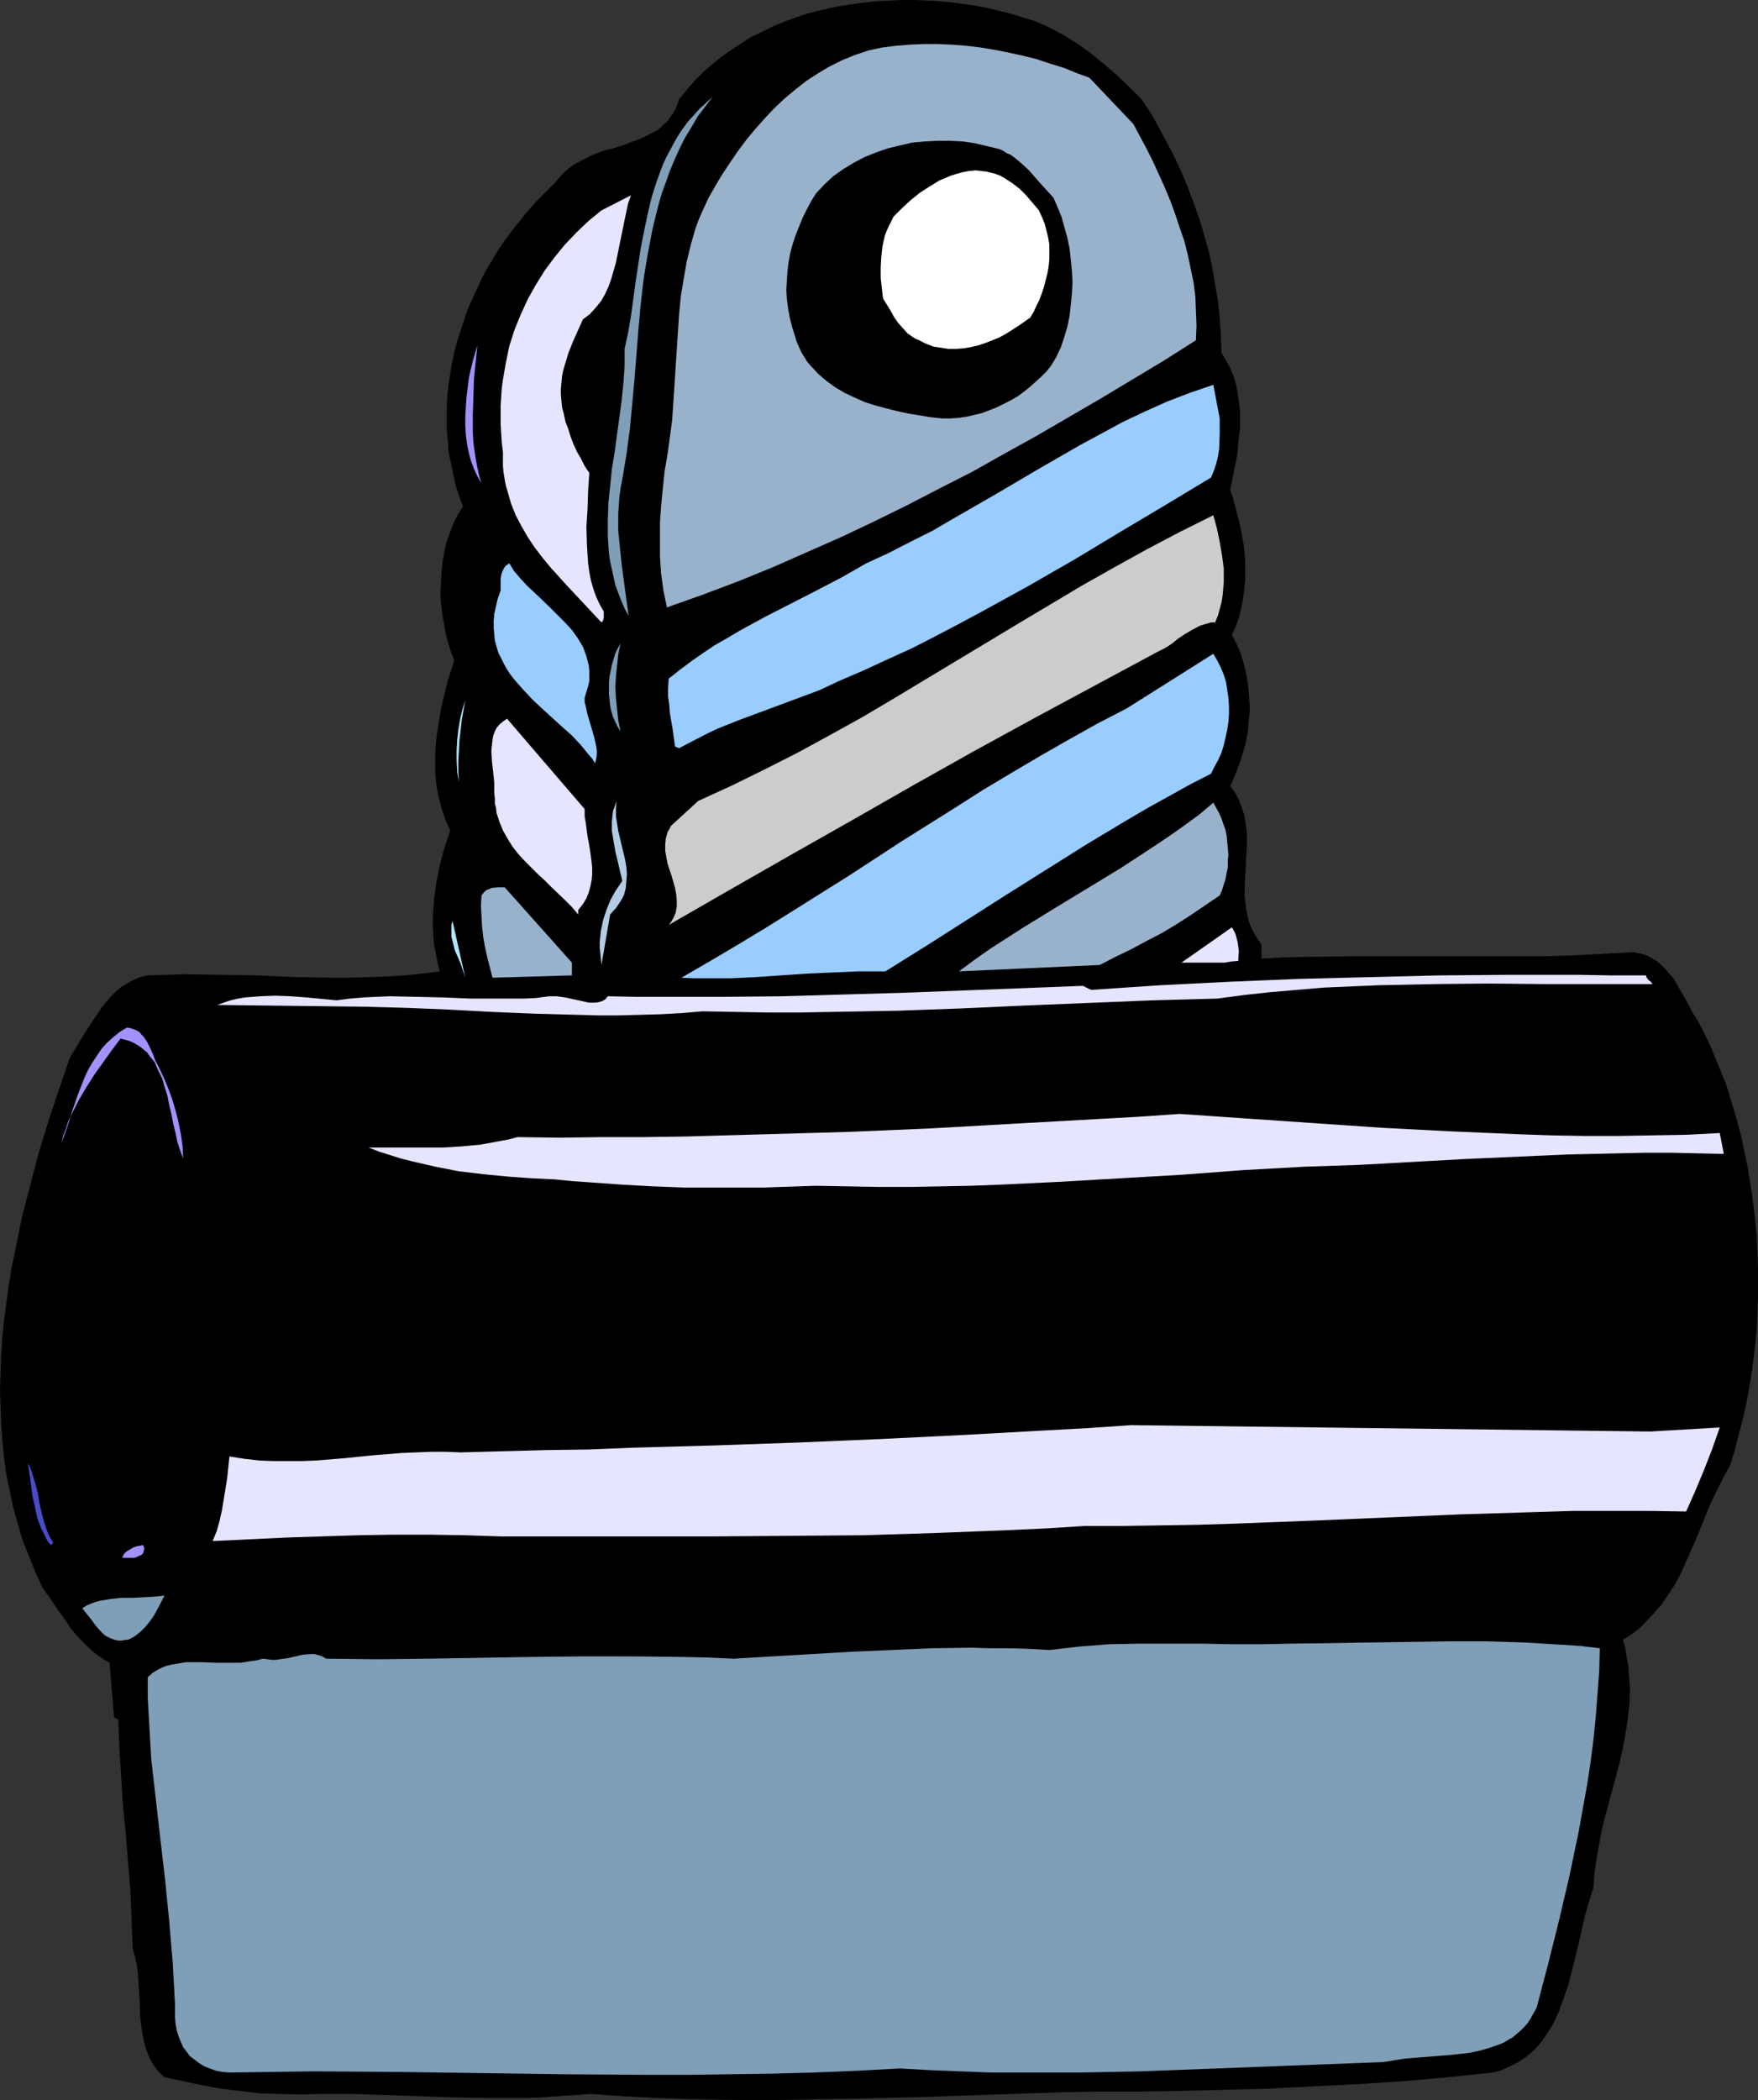 <?xml version="1.0" encoding="UTF-8" standalone="no"?>
<svg
   version="1.0"
   width="129.724mm"
   height="154.915mm"
   id="svg27"
   sodipodi:docname="Clip 5.wmf"
   xmlns:inkscape="http://www.inkscape.org/namespaces/inkscape"
   xmlns:sodipodi="http://sodipodi.sourceforge.net/DTD/sodipodi-0.dtd"
   xmlns="http://www.w3.org/2000/svg"
   xmlns:svg="http://www.w3.org/2000/svg">
  <rect width="100%" height="100%" fill="#333333" stroke="none"/>
  <sodipodi:namedview
     id="namedview27"
     pagecolor="#ffffff"
     bordercolor="#000000"
     borderopacity="0.25"
     inkscape:showpageshadow="2"
     inkscape:pageopacity="0.0"
     inkscape:pagecheckerboard="0"
     inkscape:deskcolor="#d1d1d1"
     inkscape:document-units="mm" />
  <defs
     id="defs1">
    <pattern
       id="WMFhbasepattern"
       patternUnits="userSpaceOnUse"
       width="6"
       height="6"
       x="0"
       y="0" />
  </defs>
  <path
     style="fill:#000000;fill-opacity:1;fill-rule:evenodd;stroke:none"
     d="m 318.352,27.627 2.586,3.878 2.262,4.039 2.262,4.201 2.101,4.039 1.939,4.201 1.778,4.201 1.616,4.362 1.616,4.524 1.293,4.362 1.293,4.524 0.97,4.524 0.808,4.685 0.808,4.685 0.485,4.847 0.323,4.847 0.162,4.847 1.293,2.1 1.131,2.1 0.97,2.262 0.646,2.262 0.485,2.423 0.323,2.423 0.323,2.423 v 2.585 2.423 l -0.323,2.585 -0.485,5.008 -0.97,4.847 -0.97,4.685 0.808,2.423 0.646,2.423 0.646,2.423 0.646,2.585 0.485,2.585 0.485,2.585 0.323,2.585 0.162,2.585 v 2.585 2.585 l -0.323,2.747 -0.323,2.585 -0.485,2.423 -0.646,2.585 -0.808,2.262 -1.131,2.423 1.293,2.585 1.131,2.585 0.808,2.585 0.646,2.585 0.485,2.747 0.323,2.747 0.162,2.585 0.162,2.747 -0.323,2.747 -0.162,2.747 -0.485,2.747 -0.646,2.585 -0.808,2.585 -0.97,2.747 -0.97,2.423 -1.131,2.585 0.97,1.131 0.808,1.292 0.646,1.293 0.485,1.292 0.485,1.293 0.485,1.454 0.485,2.747 0.323,2.747 v 2.908 l -0.646,11.633 v 2.747 l 0.323,2.908 0.485,2.747 0.323,1.293 0.485,1.293 0.646,1.454 0.646,1.131 0.808,1.292 0.97,1.293 v 4.039 l 6.302,-0.323 6.464,-0.162 13.09,-0.162 h 39.754 12.928 l 6.464,-0.162 6.302,-0.323 6.302,-0.323 6.141,-0.323 1.778,0.323 1.778,0.485 1.454,0.808 1.454,0.808 1.293,1.131 1.131,1.131 1.131,1.293 1.131,1.292 1.778,3.07 1.778,3.07 1.616,3.07 1.778,2.908 1.778,3.393 1.616,3.393 1.454,3.554 1.454,3.554 1.454,3.554 1.131,3.716 1.131,3.716 1.131,3.878 0.97,3.878 0.808,3.878 0.808,3.878 0.646,4.039 0.646,4.039 0.485,3.878 0.485,4.039 0.323,4.039 0.162,4.039 0.162,4.201 v 4.039 4.039 l -0.162,4.039 -0.162,4.039 -0.323,4.039 -0.485,4.039 -0.485,3.878 -0.646,4.039 -0.646,3.878 -0.808,3.878 -0.97,3.878 -0.97,3.716 -0.97,3.716 -1.131,3.716 -1.778,3.231 -1.616,3.231 -1.616,3.231 -1.454,3.393 -2.747,6.786 -2.909,6.624 -1.454,3.231 -1.616,3.231 -1.939,2.908 -1.939,2.908 -2.424,2.747 -2.424,2.585 -1.293,1.293 -1.454,1.131 -1.616,1.131 -1.616,0.969 0.646,2.423 0.323,2.262 0.485,2.262 0.162,2.262 0.162,2.262 0.162,2.1 -0.162,4.524 -0.485,4.201 -0.646,4.362 -0.808,4.201 -0.97,4.201 -2.262,8.401 -2.262,8.401 -0.808,4.201 -0.808,4.362 -0.646,4.362 -0.323,4.362 -1.131,3.554 -1.131,3.878 -1.778,7.755 -1.939,7.917 -0.97,3.878 -1.293,3.716 -1.293,3.554 -1.616,3.554 -0.97,1.616 -0.97,1.454 -0.97,1.454 -1.131,1.454 -1.293,1.454 -1.293,1.131 -1.454,1.131 -1.454,0.969 -1.778,0.969 -1.778,0.808 -1.778,0.808 -2.101,0.485 -6.141,0.646 -6.141,0.646 -12.605,1.131 -12.605,0.808 -12.928,0.646 -12.766,0.646 -12.928,0.323 -12.766,0.323 -12.443,0.162 h -9.373 l -9.211,0.162 -18.907,0.646 -18.746,0.646 -18.907,0.485 -19.069,0.323 -9.373,0.162 -9.373,-0.162 -9.373,-0.162 -9.373,-0.323 -9.211,-0.485 -9.211,-0.646 -4.686,0.323 -4.686,0.323 -4.686,0.323 -4.686,0.162 h -9.534 l -9.373,-0.162 -9.534,-0.323 -9.534,-0.323 -9.373,-0.323 h -9.534 l -5.494,0.162 -5.656,-0.162 -5.494,-0.162 -5.333,-0.646 -5.494,-0.646 -5.333,-0.969 -5.333,-1.131 -5.171,-1.131 -0.97,-0.808 -0.808,-0.808 -1.293,-1.777 -1.131,-1.939 -0.808,-2.1 -0.646,-2.1 -0.485,-2.262 -0.323,-2.423 -0.323,-2.262 -0.162,-5.008 -0.323,-5.008 -0.162,-2.423 -0.323,-2.423 -0.485,-2.262 -0.646,-2.262 -0.323,-8.078 -0.323,-8.078 -1.293,-15.995 -0.808,-7.917 -0.485,-8.078 -0.485,-7.755 -0.323,-7.917 -1.131,-0.646 -1.293,-15.187 -1.616,-0.969 -1.454,-0.969 -1.454,-1.131 -1.293,-1.131 -2.586,-2.585 -2.262,-2.585 -1.939,-2.908 -2.101,-2.908 -1.939,-2.908 -2.101,-2.908 -1.939,-4.362 -1.778,-4.362 -1.778,-4.362 -1.293,-4.524 -1.293,-4.524 -0.97,-4.685 -0.97,-4.524 -0.646,-4.847 -0.485,-4.685 -0.323,-4.685 -0.162,-4.847 L 0,387.428 l 0.162,-4.847 0.162,-4.847 0.323,-4.847 0.485,-4.847 0.646,-4.847 0.646,-4.847 0.808,-4.847 0.97,-4.685 0.97,-4.847 0.97,-4.685 2.424,-9.371 2.424,-9.209 2.747,-8.886 2.909,-8.724 2.909,-8.401 2.101,-3.393 2.101,-3.554 2.262,-3.393 2.262,-3.393 1.293,-1.616 1.293,-1.454 1.454,-1.454 1.454,-1.293 1.616,-0.969 1.778,-0.969 1.939,-0.808 2.101,-0.485 5.171,-0.162 5.171,-0.162 10.342,0.162 10.181,0.162 10.342,0.485 10.019,0.162 h 5.171 l 5.01,-0.162 5.01,-0.162 5.171,-0.323 4.848,-0.485 5.01,-0.646 -0.646,-2.585 -0.485,-2.585 -0.485,-2.423 -0.162,-2.423 -0.162,-2.585 v -2.423 l 0.162,-2.423 0.162,-2.423 0.323,-2.423 0.323,-2.423 0.97,-4.847 1.293,-4.847 1.616,-4.847 -1.293,-2.908 -0.97,-2.747 -0.808,-3.07 -0.646,-2.908 -0.323,-2.908 -0.162,-3.07 v -3.07 l 0.162,-3.07 0.323,-3.07 0.485,-3.07 0.485,-3.07 0.646,-3.07 1.454,-5.816 1.778,-5.655 -0.97,-2.423 -0.808,-2.585 -0.646,-2.585 -0.485,-2.747 -0.485,-2.908 -0.323,-2.747 -0.162,-2.908 0.162,-2.908 0.162,-2.908 0.323,-2.908 0.485,-2.747 0.646,-2.747 0.97,-2.585 0.97,-2.585 1.131,-2.262 1.454,-2.262 -1.131,-3.07 -0.97,-3.07 -0.646,-3.07 -0.646,-3.07 -0.646,-3.07 -0.162,-3.07 -0.323,-3.07 v -3.07 -3.231 l 0.162,-3.07 0.323,-3.07 0.485,-3.07 0.485,-3.07 0.646,-2.908 0.808,-3.07 0.97,-3.07 0.97,-2.908 0.97,-2.908 1.293,-2.908 1.293,-2.747 1.293,-2.908 1.454,-2.747 1.616,-2.585 1.616,-2.747 1.778,-2.585 1.778,-2.423 1.939,-2.423 1.939,-2.423 1.939,-2.262 2.101,-2.262 2.262,-2.262 2.101,-2.1 0.97,-1.131 0.808,-0.969 0.97,-0.969 1.131,-0.969 1.131,-0.808 1.131,-0.646 2.424,-1.293 2.424,-1.131 2.586,-0.969 2.586,-0.646 2.586,-0.808 2.586,-0.969 2.586,-0.969 2.262,-1.131 2.262,-1.131 0.97,-0.808 0.97,-0.969 0.97,-0.808 0.646,-0.969 0.808,-1.131 0.808,-1.293 0.485,-1.293 0.485,-1.454 2.262,-2.747 2.101,-2.423 2.424,-2.423 2.424,-2.1 2.586,-2.1 2.747,-1.939 2.747,-1.777 2.747,-1.777 3.07,-1.454 2.909,-1.454 3.07,-1.293 3.07,-1.131 3.232,-1.131 3.232,-0.808 3.394,-0.808 3.232,-0.646 3.394,-0.485 3.394,-0.485 3.394,-0.323 3.394,-0.162 L 251.611,0 h 3.555 l 3.394,0.162 3.394,0.162 3.394,0.323 3.555,0.485 3.232,0.485 3.394,0.646 6.626,1.616 3.07,0.969 3.232,0.969 2.262,0.969 2.101,0.969 4.202,2.262 3.878,2.423 3.717,2.747 3.555,2.908 3.555,3.07 3.394,3.231 z"
     id="path1" />
  <path
     style="fill:#99b2cc;fill-opacity:1;fill-rule:evenodd;stroke:none"
     d="m 316.089,34.575 3.717,6.947 1.778,3.554 1.616,3.554 1.616,3.554 1.616,3.878 1.293,3.554 1.293,3.878 1.293,3.716 0.97,3.878 0.808,3.878 0.808,3.878 0.485,3.878 0.162,4.039 0.162,4.039 -0.162,4.039 -8.888,5.655 -8.888,5.332 -8.888,5.332 -8.888,5.17 -8.888,5.17 -9.05,5.008 -8.888,5.008 -9.211,4.685 -9.05,4.685 -9.211,4.524 -9.211,4.362 -9.534,4.201 -9.534,4.201 -9.534,3.878 -9.858,3.716 -10.019,3.554 -0.97,-4.685 -0.646,-4.685 -0.323,-4.685 v -4.685 -4.847 l 0.323,-4.847 0.485,-4.847 0.485,-4.685 0.808,-4.685 0.646,-4.685 0.646,-4.847 0.323,-4.847 0.646,-9.855 0.646,-10.017 0.323,-4.847 0.485,-5.008 0.808,-4.847 0.808,-4.685 1.131,-4.685 1.293,-4.524 0.808,-2.262 0.97,-2.262 0.97,-2.1 0.97,-2.1 1.939,-3.393 1.939,-3.231 2.262,-3.393 2.101,-3.07 2.424,-3.231 2.424,-2.908 2.586,-2.908 2.586,-2.747 2.909,-2.747 2.909,-2.423 3.07,-2.423 3.232,-2.1 3.232,-1.939 3.555,-1.777 3.555,-1.454 3.878,-1.293 3.717,-0.808 3.878,-0.485 3.878,-0.323 3.878,-0.162 h 3.878 l 4.04,0.162 4.04,0.323 4.04,0.485 3.878,0.646 4.04,0.808 3.717,0.808 3.878,0.969 3.878,1.293 3.717,1.131 3.555,1.454 3.555,1.293 z"
     id="path2" />
  <path
     style="fill:#7f9eb7;fill-opacity:1;fill-rule:evenodd;stroke:none"
     d="m 173.558,133.613 -0.485,2.423 -0.323,2.423 -0.162,2.262 -0.162,2.423 v 4.847 l 0.485,4.847 0.485,4.685 1.293,9.532 0.646,4.685 -1.131,-2.1 -0.97,-2.262 -0.808,-2.1 -0.808,-2.1 -0.485,-2.262 -0.485,-2.262 -0.485,-2.1 -0.323,-2.262 -0.323,-4.685 v -4.685 l 0.162,-4.685 0.485,-4.685 0.485,-4.847 0.808,-4.847 0.646,-4.847 0.646,-4.685 0.646,-4.847 0.485,-4.847 0.323,-4.685 v -4.685 l 0.97,-4.524 0.808,-4.685 1.293,-9.532 1.454,-9.532 0.97,-4.847 0.97,-4.685 1.131,-4.685 1.454,-4.524 1.616,-4.362 0.97,-2.1 1.131,-2.1 1.131,-2.1 1.131,-1.939 1.293,-1.939 1.454,-1.939 1.616,-1.777 1.616,-1.777 1.778,-1.616 1.778,-1.616 -2.101,2.747 -2.101,2.747 -1.778,3.07 -1.778,2.908 -1.454,2.908 -1.454,3.231 -1.293,3.07 -1.131,3.231 -1.131,3.07 -0.97,3.393 -0.808,3.231 -0.808,3.393 -1.293,6.786 -1.131,6.786 -0.808,6.947 -0.646,7.109 -1.131,14.218 -0.646,6.947 -0.646,6.947 -0.97,7.109 z"
     id="path3" />
  <path
     style="fill:#000000;fill-opacity:1;fill-rule:evenodd;stroke:none"
     d="m 293.788,55.093 1.131,2.585 1.131,2.747 0.808,2.908 0.808,2.908 0.646,3.07 0.323,3.07 0.323,3.231 0.162,3.07 -0.162,3.07 -0.323,3.231 -0.323,3.07 -0.646,3.07 -0.808,2.747 -0.97,2.908 -1.293,2.747 -1.454,2.423 -1.293,1.616 -1.454,1.454 -1.616,1.454 -1.616,1.454 -1.616,1.293 -1.778,1.293 -1.939,1.131 -1.939,0.969 -1.939,0.969 -2.101,0.808 -2.101,0.808 -2.101,0.485 -2.101,0.485 -2.262,0.323 -2.262,0.162 h -2.262 l -3.07,-0.323 -2.909,-0.485 -3.07,-0.485 -3.07,-0.646 -3.232,-0.808 -3.07,-0.808 -3.07,-0.969 -2.909,-1.293 -2.747,-1.292 -2.747,-1.616 -2.424,-1.777 -2.262,-1.939 -2.101,-2.262 -0.97,-1.131 -0.808,-1.293 -0.808,-1.293 -0.646,-1.454 -0.646,-1.454 -0.485,-1.616 -0.808,-2.585 -0.646,-2.585 -0.485,-2.585 -0.323,-2.585 -0.162,-2.585 0.162,-2.585 0.162,-2.585 0.323,-2.585 0.485,-2.585 0.646,-2.423 0.808,-2.423 0.97,-2.423 0.97,-2.423 1.131,-2.262 1.293,-2.423 1.293,-2.1 2.424,-2.585 2.424,-2.262 2.747,-1.939 2.909,-1.777 3.07,-1.616 3.232,-1.293 3.232,-1.131 3.394,-0.808 3.394,-0.808 3.555,-0.323 3.555,-0.162 h 3.555 l 3.394,0.162 3.394,0.485 3.394,0.808 3.394,0.808 1.131,0.485 0.97,0.646 1.131,0.485 1.131,0.808 1.939,1.616 1.939,1.777 3.555,4.039 1.778,1.939 z"
     id="path4" />
  <path
     style="fill:#ffffff;fill-opacity:1;fill-rule:evenodd;stroke:none"
     d="m 289.748,58.647 0.808,1.777 0.808,1.939 0.485,1.939 0.485,1.939 0.323,1.939 v 1.939 1.939 l -0.162,1.939 -0.323,1.939 -0.485,1.939 -0.485,1.939 -0.646,1.939 -0.646,1.777 -0.808,1.616 -0.808,1.777 -0.97,1.616 -1.616,1.131 -1.616,1.131 -1.778,1.131 -1.778,1.131 -1.778,0.969 -1.939,0.808 -2.101,0.808 -1.939,0.646 -2.101,0.485 -1.939,0.323 -2.101,0.162 h -2.101 l -2.101,-0.323 -2.101,-0.323 -2.101,-0.808 -1.939,-0.969 -0.808,-0.323 -0.808,-0.485 -1.616,-1.131 -1.293,-1.454 -1.293,-1.454 -1.131,-1.616 -0.97,-1.777 -2.101,-3.393 -0.323,-2.747 -0.323,-2.908 v -3.07 l 0.162,-2.908 0.323,-2.908 0.646,-2.908 0.485,-1.293 0.646,-1.454 0.646,-1.293 0.646,-1.293 2.262,-2.262 2.424,-2.262 2.586,-2.1 2.747,-1.777 2.909,-1.777 1.616,-0.646 1.454,-0.646 1.616,-0.485 1.778,-0.485 1.778,-0.323 1.778,-0.162 1.454,0.162 1.454,0.162 1.293,0.323 1.293,0.323 1.293,0.485 1.131,0.646 2.262,1.454 2.101,1.616 1.778,1.777 1.778,2.1 z"
     id="path5" />
  <path
     style="fill:#e5e5ff;fill-opacity:1;fill-rule:evenodd;stroke:none"
     d="m 162.569,89.021 -2.747,6.139 -1.293,3.231 -0.97,3.231 -0.485,1.616 -0.323,1.616 -0.162,1.777 -0.162,1.616 v 1.777 l 0.162,1.777 0.162,1.777 0.485,1.777 0.485,2.262 0.808,2.1 0.646,2.1 0.808,2.1 0.97,2.1 1.131,1.939 0.97,1.939 1.293,1.939 -0.323,5.008 -0.162,5.008 -0.323,5.17 0.162,5.008 0.162,2.585 0.162,2.423 0.323,2.423 0.485,2.423 0.646,2.262 0.808,2.262 0.97,2.1 1.131,1.939 v 0.808 0.969 l -0.162,0.646 -0.162,0.323 -0.323,0.323 -4.686,-5.008 -2.424,-2.585 -2.424,-2.585 -4.686,-5.17 -2.262,-2.747 -2.101,-2.747 -1.939,-2.908 -1.778,-3.07 -1.616,-3.07 -1.293,-3.231 -0.97,-3.393 -0.485,-1.616 -0.323,-1.777 -0.323,-1.939 -0.162,-1.777 v -1.939 -1.939 l -0.323,-2.585 -0.162,-2.585 -0.162,-2.585 v -2.585 -2.423 l 0.162,-2.585 0.162,-2.423 0.323,-2.423 0.808,-4.685 0.97,-4.685 1.454,-4.524 1.778,-4.362 1.939,-4.201 2.262,-4.039 2.424,-3.878 2.747,-3.716 2.909,-3.554 3.232,-3.393 3.394,-3.231 3.555,-2.908 8.242,-4.201 -0.808,2.262 -0.485,2.262 -0.97,4.685 -1.939,9.532 -0.646,2.262 -0.646,2.262 -0.808,2.262 -0.97,2.1 -1.131,1.939 -1.454,1.777 -1.616,1.777 z"
     id="path6" />
  <path
     style="fill:#a391ff;fill-opacity:1;fill-rule:evenodd;stroke:none"
     d="m 134.289,134.744 -1.131,-1.939 -0.97,-2.1 -0.808,-2.1 -0.646,-2.423 -0.485,-2.423 -0.323,-2.585 -0.162,-2.423 v -2.585 l 0.162,-2.747 0.162,-2.585 0.323,-2.585 0.323,-2.585 0.485,-2.423 0.646,-2.585 0.646,-2.262 0.646,-2.262 -0.485,4.685 -0.485,4.847 -0.162,5.008 -0.162,5.008 v 5.008 l 0.162,2.585 0.323,2.423 0.323,2.262 0.485,2.423 0.485,2.262 z"
     id="path7" />
  <path
     style="fill:#99ccff;fill-opacity:1;fill-rule:evenodd;stroke:none"
     d="m 340.168,116.649 v 4.362 l -0.162,4.201 -0.323,2.1 -0.485,1.939 -0.646,1.939 -0.808,1.939 -12.605,7.593 -12.766,7.593 -12.605,7.593 -12.928,7.432 -12.928,7.109 -6.626,3.554 -6.464,3.393 -6.626,3.393 -6.787,3.07 -6.626,3.07 -6.787,2.908 -5.494,2.585 -5.656,2.1 -11.312,4.201 -5.656,2.1 -5.656,2.262 -2.747,1.292 -5.333,2.747 -2.747,1.454 -1.131,-0.485 -0.646,-4.685 -0.808,-4.685 -0.162,-2.262 -0.323,-2.262 v -2.423 l 0.162,-2.585 3.07,-2.423 3.232,-2.423 3.232,-2.262 3.394,-2.262 3.394,-1.939 3.555,-2.1 7.11,-3.878 14.221,-7.27 7.11,-3.716 6.787,-3.878 6.302,-2.908 5.979,-3.07 6.141,-3.07 5.818,-3.393 11.797,-6.786 11.797,-6.947 11.797,-6.786 5.979,-3.231 5.979,-3.231 6.141,-2.908 6.141,-2.747 6.302,-2.423 6.626,-2.262 z"
     id="path8" />
  <path
     style="fill:#cccccc;fill-opacity:1;fill-rule:evenodd;stroke:none"
     d="m 338.875,173.519 h -1.131 l -1.131,0.323 -1.131,0.323 -0.97,0.323 -2.101,1.131 -1.939,1.131 -1.939,1.292 -1.778,1.454 -1.778,1.131 -1.939,0.969 -17.13,9.209 -17.13,9.209 -17.13,9.371 -16.968,9.532 -16.968,9.694 -17.13,9.694 -16.968,9.694 -17.13,9.855 0.646,-0.808 0.485,-0.808 0.485,-0.969 0.323,-0.808 0.323,-1.777 v -1.616 l -0.162,-1.777 -0.323,-1.777 -0.97,-3.393 -1.131,-3.393 -0.323,-1.777 -0.323,-1.777 v -1.616 l 0.162,-1.777 0.485,-1.777 0.485,-0.808 0.485,-0.969 7.595,-6.947 9.534,-4.362 9.211,-4.524 9.211,-4.685 8.888,-4.847 9.05,-5.008 8.726,-5.17 17.453,-10.502 17.453,-10.502 17.614,-10.502 8.888,-5.008 9.05,-5.008 9.211,-4.847 9.373,-4.685 0.97,3.554 0.808,3.878 0.646,3.716 0.485,3.716 v 1.939 1.939 l -0.162,1.777 -0.162,1.939 -0.323,1.939 -0.485,1.777 -0.485,1.777 z"
     id="path9" />
  <path
     style="fill:#99ccff;fill-opacity:1;fill-rule:evenodd;stroke:none"
     d="m 163.054,194.522 v 1.292 l 0.323,1.131 0.485,2.262 1.293,4.362 0.646,2.262 0.485,2.262 0.162,1.131 v 1.131 l -0.162,1.131 -0.323,1.293 -0.808,-1.293 -1.131,-1.292 -2.101,-2.585 -2.424,-2.585 -2.747,-2.423 -5.494,-5.008 -2.747,-2.585 -2.586,-2.747 -2.424,-2.747 -1.131,-1.454 -0.97,-1.454 -0.808,-1.454 -0.808,-1.616 -0.808,-1.616 -0.485,-1.616 -0.485,-1.777 -0.162,-1.777 -0.162,-1.777 v -1.939 l 0.162,-1.939 0.485,-2.1 0.485,-2.1 0.808,-2.262 v -2.262 -0.969 l 0.162,-1.131 0.323,-0.969 0.485,-0.969 0.485,-0.646 0.97,-0.646 1.293,2.1 1.778,2.1 1.939,2.1 2.101,1.939 4.202,4.039 2.101,2.1 2.101,2.1 1.939,2.1 1.616,2.262 1.454,2.423 0.485,1.292 0.485,1.293 0.323,1.292 0.323,1.293 0.162,1.454 v 1.292 1.616 l -0.323,1.454 -0.485,1.616 z"
     id="path10" />
  <path
     style="fill:#7f9eb7;fill-opacity:1;fill-rule:evenodd;stroke:none"
     d="m 173.073,203.893 -0.808,-1.292 -0.646,-1.293 -0.646,-1.454 -0.485,-1.616 -0.323,-1.454 -0.162,-1.616 -0.162,-1.616 v -1.777 -1.616 l 0.162,-1.616 0.323,-1.616 0.323,-1.616 0.485,-1.616 0.485,-1.616 0.646,-1.292 0.808,-1.454 -0.646,3.07 -0.323,3.07 -0.323,3.07 -0.162,3.07 0.162,3.07 0.323,3.07 0.323,3.07 z"
     id="path11" />
  <path
     style="fill:#99ccff;fill-opacity:1;fill-rule:evenodd;stroke:none"
     d="m 337.744,215.687 -5.979,3.07 -5.818,3.231 -5.818,3.231 -5.818,3.393 -11.312,6.786 -11.312,7.109 -11.312,7.109 -22.301,14.218 -11.15,6.947 h -7.434 l -7.434,0.323 -7.272,0.323 -7.11,0.485 -6.949,0.485 -6.949,0.323 h -6.949 -3.394 l -3.394,-0.162 8.08,-4.685 7.918,-4.685 7.757,-4.685 7.757,-4.847 15.19,-9.532 14.867,-9.694 15.19,-9.532 7.595,-4.847 7.595,-4.524 7.918,-4.685 7.918,-4.524 8.08,-4.524 8.403,-4.362 24.078,-15.187 1.131,1.939 0.97,1.939 0.808,1.939 0.646,2.1 0.323,2.1 0.323,2.262 0.162,2.262 v 2.262 l -0.162,2.262 -0.323,2.1 -0.485,2.262 -0.485,2.1 -0.646,2.1 -0.97,2.1 -0.97,1.777 z"
     id="path12" />
  <path
     style="fill:#b2e5ff;fill-opacity:1;fill-rule:evenodd;stroke:none"
     d="m 127.987,217.949 -0.485,-2.747 -0.162,-3.07 v -2.908 l 0.162,-2.908 0.323,-2.908 0.485,-2.908 0.646,-2.747 0.808,-2.585 -0.97,5.493 -0.323,2.908 -0.323,2.747 -0.162,2.908 -0.162,2.908 v 2.908 z"
     id="path13" />
  <path
     style="fill:#e5e5ff;fill-opacity:1;fill-rule:evenodd;stroke:none"
     d="m 163.054,225.542 v 2.1 l 0.323,1.777 0.485,3.716 0.323,1.777 0.323,1.777 0.485,3.554 0.162,1.777 v 1.777 l -0.162,1.616 -0.323,1.616 -0.485,1.777 -0.646,1.616 -0.97,1.616 -1.293,1.616 v 1.293 l -1.778,-2.1 -1.778,-1.777 -3.878,-3.716 -1.939,-1.939 -1.939,-1.777 -1.939,-1.939 -1.778,-1.777 -1.778,-1.939 -1.616,-2.1 -1.293,-2.1 -1.293,-2.262 -0.97,-2.423 -0.808,-2.423 -0.162,-1.454 -0.323,-1.292 v -1.454 l -0.162,-1.454 v -2.908 l -0.323,-3.07 -0.323,-2.908 -0.162,-2.908 0.162,-1.454 0.162,-1.454 0.162,-1.131 0.485,-1.293 0.485,-0.969 0.808,-0.969 0.97,-0.808 1.131,-0.808 z"
     id="path14" />
  <path
     style="fill:#b2cce5;fill-opacity:1;fill-rule:evenodd;stroke:none"
     d="m 170.165,254.947 -2.424,14.056 -0.162,-1.616 -0.162,-1.616 -0.162,-1.616 v -1.616 l 0.323,-3.07 0.646,-3.07 0.97,-2.908 1.131,-2.747 1.454,-2.585 1.778,-2.585 -0.646,-2.747 -1.293,-5.493 -0.485,-2.747 -0.485,-2.908 v -2.747 l 0.162,-1.454 0.162,-1.454 0.485,-1.293 0.485,-1.454 -0.162,2.1 v 2.1 l 0.323,2.1 0.323,2.1 0.485,1.939 0.485,2.1 0.97,4.039 0.323,1.939 0.162,1.939 -0.162,1.939 -0.162,1.939 -0.485,1.939 -0.485,0.969 -0.485,0.808 -0.646,0.969 -0.646,0.969 -0.808,0.808 z"
     id="path15" />
  <path
     style="fill:#99b2cc;fill-opacity:1;fill-rule:evenodd;stroke:none"
     d="m 340.168,249.615 -4.04,2.747 -4.04,2.747 -4.04,2.585 -4.04,2.423 -4.363,2.262 -4.202,2.262 -4.363,2.1 -4.363,2.262 -39.269,1.777 4.363,-3.231 4.363,-3.07 4.525,-2.908 4.525,-2.908 9.211,-5.655 9.05,-5.493 9.05,-5.493 8.888,-5.816 4.363,-2.908 4.363,-3.07 4.202,-3.07 4.04,-3.393 0.808,1.454 0.808,1.454 0.646,1.454 0.485,1.454 0.646,1.777 0.323,1.616 0.162,1.777 0.162,1.777 0.162,1.777 -0.162,1.616 v 1.777 l -0.323,1.616 -0.323,1.777 -0.485,1.454 -0.485,1.616 z"
     id="path16" />
  <path
     style="fill:#99b2cc;fill-opacity:1;fill-rule:evenodd;stroke:none"
     d="m 159.499,268.356 v 3.554 l -22.139,0.646 -1.454,-5.655 -0.646,-2.908 -0.485,-2.747 -0.323,-2.908 -0.162,-2.908 -0.162,-2.908 0.162,-2.908 0.646,-0.808 0.646,-0.646 0.808,-0.323 0.808,-0.323 1.778,-0.162 h 1.778 z"
     id="path17" />
  <path
     style="fill:#b2e5ff;fill-opacity:1;fill-rule:evenodd;stroke:none"
     d="m 129.765,272.557 -0.646,-1.939 -0.646,-1.939 -0.808,-1.939 -0.808,-1.777 -0.485,-1.939 -0.485,-1.939 v -1.131 -0.969 -1.131 l 0.323,-1.131 z"
     id="path18" />
  <path
     style="fill:#e5e5ff;fill-opacity:1;fill-rule:evenodd;stroke:none"
     d="m 345.339,267.872 -1.939,0.162 -1.939,0.323 h -3.878 -8.08 l 14.059,-9.855 0.485,0.808 0.485,0.969 0.323,1.131 0.323,1.293 0.162,1.131 0.162,1.293 z"
     id="path19" />
  <path
     style="fill:#e5e5ff;fill-opacity:1;fill-rule:evenodd;stroke:none"
     d="m 459.105,271.911 v 0.323 l 0.162,0.323 0.485,0.646 0.646,0.485 0.485,0.646 h -7.434 -7.595 -15.19 l -15.352,-0.162 -15.352,0.162 -15.514,0.323 -7.595,0.323 -7.595,0.323 -7.595,0.646 -7.434,0.646 -7.434,0.808 -7.272,0.969 -17.938,0.485 -35.714,1.454 -17.776,0.808 -17.938,0.646 -17.938,0.323 -9.05,0.162 h -9.05 l -9.05,-0.162 -9.211,-0.162 -5.656,0.485 -5.818,0.323 -5.818,0.162 -5.979,0.162 h -5.818 l -5.979,-0.162 -11.797,-0.323 -11.797,-0.485 -11.958,-0.646 -11.958,-0.485 -11.797,-0.323 -40.885,-0.485 1.778,-0.646 1.939,-0.646 2.101,-0.485 1.939,-0.323 2.101,-0.162 2.101,-0.162 4.202,-0.162 4.363,0.162 4.363,0.323 8.403,0.808 3.717,-0.485 3.717,-0.323 3.555,-0.162 3.878,-0.162 7.434,0.162 7.434,0.162 7.595,0.323 h 7.272 3.717 3.717 l 3.555,-0.162 3.717,-0.485 h 0.97 1.131 l 2.262,0.323 2.262,0.485 2.262,0.485 2.101,0.485 h 1.131 0.808 l 0.97,-0.162 0.97,-0.323 0.808,-0.485 0.646,-0.808 7.918,0.162 h 8.08 8.08 8.242 l 16.483,-0.162 16.645,-0.485 16.968,-0.485 16.806,-0.646 16.645,-0.646 16.645,-0.646 2.262,1.131 9.534,-0.646 9.696,-0.646 19.23,-0.969 19.554,-0.808 19.554,-0.485 19.554,-0.485 19.392,-0.162 h 19.23 l 9.534,0.162 z"
     id="path20" />
  <path
     style="fill:#a391ff;fill-opacity:1;fill-rule:evenodd;stroke:none"
     d="m 44.117,297.115 1.454,3.07 1.293,3.07 1.131,3.07 0.97,3.231 0.808,3.231 0.646,3.231 0.485,3.393 0.162,3.554 -0.808,-2.262 -0.808,-2.423 -0.485,-2.423 -0.646,-2.585 -0.485,-2.585 -0.646,-2.585 -0.485,-2.585 -0.808,-2.585 -0.646,-2.262 -1.131,-2.262 -0.97,-2.262 -1.454,-1.777 -0.646,-0.969 -0.97,-0.808 -0.808,-0.646 -0.97,-0.646 -1.131,-0.646 -1.131,-0.485 -1.131,-0.323 -1.293,-0.323 -2.424,3.231 -2.424,3.393 -2.424,3.393 -2.262,3.554 -2.101,3.554 -1.939,3.878 -0.97,1.939 -0.646,2.1 -0.808,2.1 -0.485,2.1 1.616,-4.524 1.454,-4.685 1.616,-4.685 1.778,-4.524 0.97,-2.1 1.131,-1.939 1.293,-1.939 1.293,-1.939 1.454,-1.616 1.778,-1.616 1.778,-1.454 2.101,-1.293 0.97,0.162 0.97,0.323 0.808,0.323 0.808,0.485 0.485,0.646 0.646,0.646 0.97,1.454 0.808,1.616 0.808,1.777 0.646,1.777 z"
     id="path21" />
  <path
     style="fill:#e5e5ff;fill-opacity:1;fill-rule:evenodd;stroke:none"
     d="m 479.628,315.856 1.131,5.816 -7.434,-0.162 -7.272,-0.162 h -7.272 l -7.272,0.162 -14.544,0.323 -14.382,0.646 -14.544,0.646 -14.544,0.808 -14.544,0.808 -14.867,0.485 -8.726,0.485 -8.726,0.485 -17.13,1.292 -16.806,0.969 -16.645,0.969 -16.806,0.808 -8.403,0.323 -8.403,0.162 -8.565,0.162 h -8.726 l -8.726,-0.162 -8.888,-0.162 -4.848,0.162 -4.848,0.162 -4.686,0.162 h -4.525 -8.888 -8.888 l -8.726,-0.323 -8.726,-0.485 -9.05,-0.646 -4.686,-0.323 -4.848,-0.485 -6.626,-0.323 -6.787,-0.485 -6.626,-0.646 -6.787,-0.808 -6.626,-1.292 -6.302,-1.454 -3.232,-0.808 -3.07,-0.969 -3.07,-0.969 -2.909,-1.131 h 15.514 5.333 l 5.171,-0.323 5.171,-0.485 5.333,-0.969 2.586,-0.485 2.424,-0.646 11.797,0.162 11.797,-0.162 h 11.635 l 11.474,-0.162 22.947,-0.646 22.786,-0.646 22.786,-0.969 22.947,-1.293 23.109,-1.292 11.635,-0.646 11.797,-0.808 18.746,1.292 18.907,1.293 18.907,1.292 18.746,0.969 18.907,0.808 9.373,0.323 9.373,0.162 h 9.373 l 9.373,-0.162 9.534,-0.162 z"
     id="path22" />
  <path
     style="fill:#e5e5ff;fill-opacity:1;fill-rule:evenodd;stroke:none"
     d="m 479.628,397.93 -2.101,5.978 -2.262,5.816 -2.424,5.816 -2.586,5.816 -10.504,-0.162 H 449.247 438.905 l -10.666,0.323 -21.008,0.646 -42.016,1.777 -21.008,0.808 -10.504,0.323 -10.342,0.162 -10.504,0.162 h -10.342 l -10.181,0.646 -10.342,0.485 -20.523,0.808 -20.685,0.646 -20.523,0.162 -20.523,0.162 H 179.537 139.622 l -9.858,-0.323 -9.858,-0.162 h -10.019 l -10.019,0.162 -10.181,0.323 -10.019,0.323 -20.362,0.969 1.131,-2.747 0.808,-2.908 0.646,-2.908 0.485,-2.908 0.97,-5.978 0.646,-6.139 4.04,0.646 4.202,0.485 3.878,0.162 h 4.04 4.04 l 4.04,-0.162 7.918,-0.646 7.918,-0.808 8.08,-0.646 4.04,-0.162 4.04,-0.162 h 4.202 l 4.04,0.162 12.12,-0.323 11.958,-0.323 11.797,-0.162 11.797,-0.485 23.27,-0.646 23.109,-0.808 22.947,-0.969 23.109,-1.131 11.635,-0.646 11.635,-0.646 11.797,-0.646 11.797,-0.808 144.793,1.777 z"
     id="path23" />
  <path
     style="fill:#494cc9;fill-opacity:1;fill-rule:evenodd;stroke:none"
     d="m 14.867,430.081 -0.646,0.646 -0.97,-1.131 -0.646,-1.293 -0.646,-1.292 -0.646,-1.293 -0.97,-2.747 -0.646,-3.07 -0.646,-2.908 -0.808,-6.139 -0.485,-3.07 0.646,1.293 0.485,1.292 0.808,2.747 0.808,2.908 0.485,2.908 0.646,2.908 0.808,2.908 0.485,1.454 0.485,1.293 0.646,1.292 z"
     id="path24" />
  <path
     style="fill:#a391ff;fill-opacity:1;fill-rule:evenodd;stroke:none"
     d="m 39.915,430.727 0.162,0.485 0.162,0.323 -0.162,0.808 -0.162,0.646 -0.485,0.485 -0.808,0.323 -0.646,0.323 -0.808,0.162 h -0.646 -2.424 l 0.323,-0.808 0.485,-0.646 0.646,-0.485 0.808,-0.485 0.808,-0.485 0.97,-0.323 z"
     id="path25" />
  <path
     style="fill:#7f9eb7;fill-opacity:1;fill-rule:evenodd;stroke:none"
     d="m 45.894,444.783 -1.939,3.716 -0.97,1.777 -1.131,1.616 -1.293,1.616 -1.293,1.292 -1.616,1.293 -1.778,0.969 -1.293,0.162 -1.131,0.162 -1.131,-0.162 -0.97,-0.323 -0.808,-0.323 -0.97,-0.485 -0.646,-0.485 -0.808,-0.808 -1.293,-1.454 -1.293,-1.777 -1.293,-1.616 -1.293,-1.616 1.293,-0.808 1.131,-0.485 1.293,-0.485 1.293,-0.323 2.909,-0.485 2.909,-0.323 h 3.07 l 3.07,-0.162 3.07,-0.162 z"
     id="path26" />
  <path
     style="fill:#7f9eb7;fill-opacity:1;fill-rule:evenodd;stroke:none"
     d="m 446.177,459.486 -0.162,6.301 -0.485,6.463 -0.485,6.301 -0.646,6.463 -0.808,6.301 -0.97,6.301 -1.131,6.301 -1.131,6.301 -2.586,12.44 -2.909,12.44 -3.07,12.279 -3.232,12.279 -0.808,1.454 -0.808,1.454 -0.808,1.293 -0.97,1.131 -0.97,0.969 -1.131,0.969 -1.131,0.969 -1.131,0.646 -1.293,0.808 -1.131,0.485 -2.747,0.969 -2.747,0.808 -2.909,0.646 -2.909,0.323 -3.07,0.323 -6.141,0.485 -6.141,0.485 -2.909,0.485 -3.07,0.485 -16.968,0.646 -33.613,1.292 -16.806,0.646 -16.806,0.323 h -16.806 -8.403 l -8.565,-0.323 -8.242,-0.323 -8.565,-0.485 -11.958,0.646 -11.797,0.485 -11.797,0.323 -11.635,0.162 -11.797,0.162 H 180.345 l -23.27,-0.162 -23.109,-0.323 -23.27,-0.323 -23.27,-0.162 -11.635,0.162 -11.797,0.162 -1.939,-0.162 -1.778,-0.323 -1.778,-0.646 -1.616,-0.646 -1.293,-0.808 -1.293,-0.969 -1.293,-0.969 -0.97,-1.292 -0.97,-1.293 -0.646,-1.454 -0.646,-1.616 -0.485,-1.616 -0.323,-1.777 -0.162,-1.777 v -1.939 -1.939 l -0.323,-5.816 -0.323,-5.816 -0.485,-5.655 -0.485,-5.816 -1.131,-11.309 -1.293,-11.148 -1.293,-11.309 -1.293,-11.309 -0.323,-5.655 -0.323,-5.655 -0.323,-5.655 v -5.816 l 1.454,-1.293 1.616,-0.969 1.778,-0.808 1.939,-0.485 1.939,-0.323 1.939,-0.323 h 2.101 2.101 l 4.363,0.162 h 4.525 2.101 l 2.101,-0.323 2.262,-0.323 1.939,-0.485 1.293,0.162 1.131,0.162 h 1.131 l 1.131,-0.162 2.262,-0.323 2.101,-0.485 2.101,-0.485 2.101,-0.162 h 1.131 l 1.131,0.323 0.97,0.323 1.131,0.646 14.221,0.162 14.059,-0.162 28.603,-0.485 14.382,-0.162 H 176.467 l 14.221,0.162 6.949,0.162 6.949,0.323 10.827,-0.646 10.989,-0.646 10.989,-0.646 11.15,-0.485 11.15,-0.485 11.15,-0.162 5.494,0.162 h 5.494 l 5.494,0.162 5.333,0.323 4.202,-0.485 4.202,-0.485 4.202,-0.323 4.202,-0.323 8.403,-0.162 h 8.565 8.565 l 8.403,0.162 h 8.726 l 8.403,-0.162 10.989,-0.162 10.989,-0.162 10.827,-0.162 10.666,-0.162 h 10.504 l 10.666,0.323 10.504,0.646 5.171,0.323 z"
     id="path27" />
</svg>
